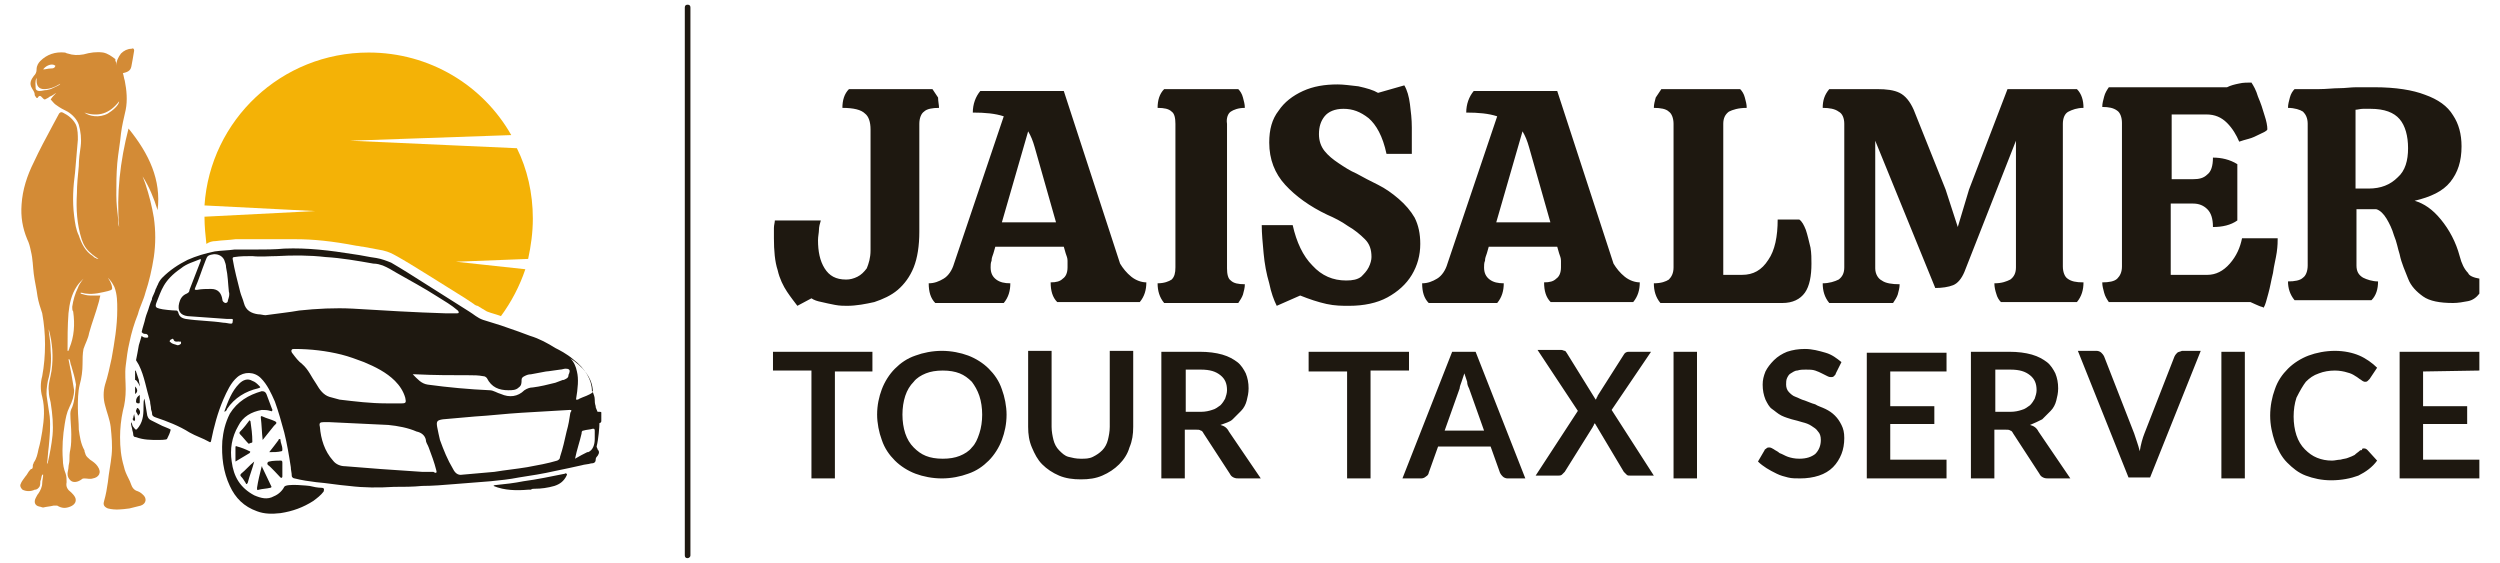 <?xml version="1.0" encoding="UTF-8"?> <!-- Generator: Adobe Illustrator 25.4.1, SVG Export Plug-In . SVG Version: 6.00 Build 0) --> <svg xmlns="http://www.w3.org/2000/svg" xmlns:xlink="http://www.w3.org/1999/xlink" version="1.1" id="Layer_1" x="0px" y="0px" width="266.5px" height="60px" viewBox="0 0 266.5 60" style="enable-background:new 0 0 266.5 60;" xml:space="preserve"> <style type="text/css"> .st0{fill:#1E1810;} .st1{fill:#F4B206;} .st2{fill:#D38B36;} </style> <g> <g> <g> <g> <path class="st0" d="M100.1,11.5c-0.7,0-1.3,0.1-1.6,0.4c-0.3,0.2-0.5,0.7-0.5,1.3v11.5c0,1.5-0.2,2.8-0.6,3.8s-1,1.8-1.7,2.4 s-1.6,1-2.5,1.3c-0.9,0.2-1.9,0.4-2.9,0.4c-0.3,0-0.8,0-1.3-0.1s-1-0.2-1.4-0.3c-0.5-0.1-0.8-0.2-1.1-0.4L85,32.6 c-0.3-0.4-0.7-0.9-1.1-1.5s-0.8-1.4-1-2.3c-0.3-0.9-0.4-2.1-0.4-3.4c0-0.4,0-0.8,0-1.1c0-0.3,0.1-0.6,0.1-0.8h4.9 c-0.1,0.3-0.2,0.7-0.2,1s-0.1,0.7-0.1,1.1c0,1.2,0.2,2.2,0.7,3s1.2,1.2,2.3,1.2c0.4,0,0.8-0.1,1.2-0.3c0.4-0.2,0.7-0.5,1-0.9 c0.2-0.5,0.4-1.1,0.4-1.9V13.8c0-0.8-0.2-1.4-0.6-1.7c-0.4-0.4-1.2-0.6-2.4-0.6c0-0.8,0.2-1.5,0.7-2h8.9 c0.2,0.3,0.4,0.6,0.6,0.9C100,10.8,100.1,11.2,100.1,11.5z M120.6,29.5c0.5,0.4,1.1,0.6,1.6,0.6c0,0.8-0.2,1.5-0.7,2.1h-8.8 c-0.5-0.5-0.7-1.2-0.7-2.1c0.6,0,1-0.1,1.3-0.4c0.3-0.2,0.5-0.6,0.5-1.2c0-0.2,0-0.4,0-0.7c0-0.3-0.1-0.5-0.2-0.8l-0.2-0.7h-7.3 l-0.2,0.7c-0.1,0.3-0.2,0.5-0.2,0.8c-0.1,0.2-0.1,0.5-0.1,0.7c0,0.6,0.2,1,0.6,1.3s0.9,0.4,1.5,0.4c0,0.8-0.2,1.5-0.7,2.1h-7.3 c-0.5-0.5-0.7-1.2-0.7-2.1c0.6,0,1.1-0.2,1.6-0.5s0.9-0.9,1.1-1.6l5.3-15.7c-0.9-0.3-2-0.4-3.3-0.4c0-0.9,0.3-1.7,0.8-2.3h8.9 l6,18.4C119.7,28.6,120.1,29.1,120.6,29.5z M112.6,23.8l-2.3-8.1c-0.2-0.7-0.4-1.2-0.7-1.7l-2.8,9.7h5.8V23.8z M131.2,11.9 c0.3-0.2,0.8-0.4,1.5-0.4c0-0.4-0.1-0.7-0.2-1.1c-0.1-0.4-0.3-0.7-0.5-0.9h-7.9c-0.5,0.5-0.7,1.2-0.7,2c0.7,0,1.2,0.1,1.5,0.4 c0.3,0.2,0.4,0.7,0.4,1.3v15.3c0,0.6-0.1,1-0.4,1.3c-0.3,0.2-0.8,0.4-1.5,0.4c0,0.8,0.2,1.5,0.7,2.1h7.9 c0.2-0.3,0.4-0.6,0.5-0.9c0.1-0.4,0.2-0.7,0.2-1.1c-0.7,0-1.2-0.1-1.5-0.4c-0.3-0.2-0.4-0.7-0.4-1.3V13.2 C130.7,12.6,130.9,12.1,131.2,11.9z M149.1,21.2c-0.7-0.6-1.4-1.1-2.2-1.5s-1.6-0.8-2.3-1.2c-0.7-0.3-1.3-0.7-1.9-1.1 c-0.6-0.4-1.1-0.8-1.5-1.3s-0.6-1.1-0.6-1.8c0-0.8,0.2-1.4,0.6-1.9c0.4-0.5,1.1-0.8,2-0.8c1,0,1.8,0.3,2.7,1 c0.8,0.7,1.5,1.9,1.9,3.8h2.7V16c0-0.7,0-1.5,0-2.4s-0.1-1.7-0.2-2.5c-0.1-0.8-0.3-1.5-0.6-2l-2.8,0.8c-0.5-0.3-1.2-0.5-2.1-0.7 c-0.9-0.1-1.6-0.2-2.2-0.2c-1.4,0-2.6,0.2-3.7,0.7c-1.1,0.5-2,1.2-2.6,2.1c-0.7,0.9-1,2-1,3.4c0,1.8,0.6,3.3,1.7,4.5 c1.1,1.2,2.6,2.3,4.5,3.2c0.7,0.3,1.5,0.7,2.2,1.2c0.7,0.4,1.3,0.9,1.8,1.4s0.7,1.1,0.7,1.9c0,0.3-0.1,0.7-0.3,1.1 s-0.5,0.7-0.8,1c-0.4,0.3-0.9,0.4-1.6,0.4c-1.4,0-2.6-0.5-3.6-1.6c-1-1-1.7-2.5-2.1-4.3h-3.3c0,0.9,0.1,1.9,0.2,3 c0.1,1.1,0.3,2.2,0.6,3.2c0.2,1,0.5,1.8,0.8,2.4l2.5-1.1c1,0.4,1.9,0.7,2.8,0.9c0.9,0.2,1.7,0.2,2.4,0.2c1.6,0,3-0.3,4.1-0.9 s2-1.4,2.6-2.4s0.9-2.1,0.9-3.3c0-1.1-0.2-2-0.6-2.8C150.4,22.5,149.8,21.8,149.1,21.2z M173.2,29.5c0.5,0.4,1.1,0.6,1.6,0.6 c0,0.8-0.2,1.5-0.7,2.1h-8.8c-0.5-0.5-0.7-1.2-0.7-2.1c0.6,0,1-0.1,1.3-0.4c0.3-0.2,0.5-0.6,0.5-1.2c0-0.2,0-0.4,0-0.7 c0-0.3-0.1-0.5-0.2-0.8l-0.2-0.7h-7.3l-0.2,0.7c-0.1,0.3-0.2,0.5-0.2,0.8c-0.1,0.2-0.1,0.5-0.1,0.7c0,0.6,0.2,1,0.6,1.3 c0.4,0.3,0.9,0.4,1.5,0.4c0,0.8-0.2,1.5-0.7,2.1h-7.3c-0.5-0.5-0.7-1.2-0.7-2.1c0.6,0,1.1-0.2,1.6-0.5s0.9-0.9,1.1-1.6l5.3-15.7 c-0.9-0.3-2-0.4-3.3-0.4c0-0.9,0.3-1.7,0.8-2.3h8.9l6,18.4C172.3,28.6,172.7,29.1,173.2,29.5z M165.3,23.8l-2.3-8.1 c-0.2-0.7-0.4-1.2-0.7-1.7l-2.8,9.7h5.8V23.8z M192.5,24.5c-0.2-0.5-0.4-0.9-0.7-1.1h-2.3c0,1.8-0.3,3.3-1,4.3 c-0.7,1.1-1.6,1.6-2.8,1.6h-2V13.2c0-0.6,0.2-1,0.6-1.3c0.4-0.2,1-0.4,1.9-0.4c0-0.4-0.1-0.7-0.2-1.1c-0.1-0.4-0.3-0.7-0.5-0.9 h-8.4c-0.2,0.3-0.4,0.6-0.6,0.9c-0.1,0.4-0.2,0.7-0.2,1.1c0.7,0,1.3,0.1,1.6,0.4c0.3,0.2,0.5,0.7,0.5,1.3v15.3 c0,0.6-0.2,1-0.5,1.3c-0.3,0.2-0.8,0.4-1.6,0.4c0,0.8,0.2,1.5,0.7,2.1h13c1.1,0,1.9-0.4,2.4-1.1s0.7-1.8,0.7-3.1 c0-0.5,0-1.1-0.1-1.7C192.8,25.6,192.7,25.1,192.5,24.5z M220.5,11.9c0.4-0.2,0.9-0.4,1.6-0.4c0-0.8-0.2-1.5-0.7-2H214 l-4.1,10.7l-1.2,4l-1.3-4l-3.4-8.5c-0.4-0.9-0.9-1.5-1.5-1.8s-1.4-0.4-2.4-0.4H195c-0.5,0.6-0.7,1.2-0.7,2 c0.7,0,1.3,0.1,1.7,0.4c0.4,0.2,0.6,0.7,0.6,1.3v15.3c0,0.6-0.2,1-0.6,1.3c-0.4,0.2-1,0.4-1.7,0.4c0,0.8,0.2,1.5,0.7,2.1h6.8 c0.2-0.3,0.4-0.6,0.5-0.9c0.1-0.4,0.2-0.7,0.2-1.1c-0.8,0-1.5-0.1-1.9-0.4c-0.4-0.2-0.7-0.7-0.7-1.3V15l6.4,15.7 c0.7,0,1.4-0.1,1.9-0.3c0.5-0.2,0.9-0.7,1.2-1.4l5.5-14v13.5c0,0.6-0.2,1-0.6,1.3c-0.4,0.2-0.9,0.4-1.7,0.4 c0,0.4,0.1,0.8,0.2,1.1c0.1,0.4,0.3,0.7,0.5,0.9h8.1c0.5-0.6,0.7-1.3,0.7-2.1c-0.8,0-1.3-0.1-1.7-0.4c-0.3-0.2-0.5-0.7-0.5-1.3 V13.2C219.9,12.6,220.1,12.1,220.5,11.9z M237.7,28.1c-0.7,0.8-1.5,1.2-2.4,1.2h-3.9v-7.6h2.4c0.6,0,1.1,0.2,1.5,0.6 s0.6,1,0.6,1.9c1,0,1.9-0.2,2.6-0.7v-6c-0.8-0.5-1.7-0.7-2.6-0.7c0,0.9-0.2,1.5-0.6,1.8c-0.4,0.4-0.9,0.5-1.5,0.5h-2.3v-6.9h3.7 c0.9,0,1.6,0.3,2.2,0.9c0.6,0.6,1,1.3,1.3,2c0.3-0.1,0.6-0.2,1-0.3s0.8-0.3,1.2-0.5s0.7-0.3,0.8-0.5c0-0.4-0.1-0.9-0.3-1.5 c-0.2-0.7-0.4-1.3-0.7-2c-0.2-0.7-0.5-1.2-0.7-1.5c-0.4,0-0.9,0-1.3,0.1c-0.5,0.1-0.9,0.2-1.3,0.4h-12.6c-0.2,0.3-0.4,0.6-0.5,1 s-0.2,0.7-0.2,1.1c0.7,0,1.2,0.1,1.6,0.4c0.3,0.2,0.5,0.7,0.5,1.3v15.3c0,0.6-0.2,1-0.5,1.3s-0.9,0.4-1.6,0.4 c0,0.4,0.1,0.7,0.2,1.1c0.1,0.4,0.3,0.7,0.5,1h15.1c0.4,0.2,0.7,0.3,0.9,0.4c0.2,0.1,0.4,0.1,0.5,0.2c0.2-0.3,0.3-0.8,0.5-1.5 s0.3-1.4,0.5-2.2c0.1-0.8,0.3-1.5,0.4-2.2c0.1-0.7,0.1-1.2,0.1-1.5H239C238.8,26.4,238.4,27.3,237.7,28.1z M264.3,29.7v1.6 c-0.3,0.4-0.7,0.7-1.2,0.8c-0.5,0.1-1.1,0.2-1.6,0.2c-1.4,0-2.5-0.2-3.2-0.7s-1.3-1.1-1.6-1.9c-0.3-0.8-0.7-1.6-0.9-2.6 c-0.2-0.6-0.3-1.3-0.6-2c-0.2-0.7-0.5-1.3-0.8-1.8s-0.7-0.9-1.1-1h-2.1v6c0,0.6,0.2,1,0.7,1.3c0.4,0.2,1,0.4,1.6,0.4 c0,0.8-0.2,1.5-0.7,2h-8.2c-0.5-0.6-0.7-1.3-0.7-2c0.7,0,1.3-0.1,1.6-0.4c0.3-0.2,0.5-0.7,0.5-1.3V13.2c0-0.6-0.2-1-0.5-1.3 c-0.3-0.2-0.9-0.4-1.6-0.4c0-0.4,0.1-0.7,0.2-1.1c0.1-0.4,0.3-0.7,0.5-0.9c0.9,0,1.8,0,2.6,0s1.5-0.1,2.2-0.1 c0.6,0,1.2-0.1,1.8-0.1s1.2,0,1.9,0c2.3,0,4.1,0.3,5.4,0.8c1.4,0.5,2.4,1.2,3,2.2c0.6,0.9,0.9,2,0.9,3.3c0,1.6-0.4,2.8-1.2,3.8 c-0.8,1-2.1,1.6-3.8,2c1,0.3,1.9,0.9,2.8,2s1.6,2.4,2,3.9c0.2,0.8,0.5,1.4,0.9,1.8C263.2,29.4,263.7,29.6,264.3,29.7z M256.7,15.8c0-1.3-0.3-2.4-0.9-3.1c-0.6-0.7-1.6-1.1-3.1-1.1c-0.2,0-0.5,0-0.8,0s-0.6,0.1-0.8,0.1v8.4c0.2,0,0.4,0,0.7,0 s0.6,0,0.7,0c1.3,0,2.3-0.4,3.1-1.2C256.4,18.2,256.7,17.1,256.7,15.8z"></path> <path class="st0" d="M82.4,37.5H93v2.1h-4V51h-2.5V39.5h-4.1V37.5z M106.8,41.5c0.3,0.8,0.5,1.8,0.5,2.7c0,1-0.2,1.9-0.5,2.7 s-0.8,1.6-1.4,2.2c-0.6,0.6-1.3,1.1-2.2,1.4c-0.8,0.3-1.8,0.5-2.8,0.5s-2-0.2-2.8-0.5s-1.6-0.8-2.2-1.4 c-0.6-0.6-1.1-1.3-1.4-2.2c-0.3-0.8-0.5-1.8-0.5-2.7c0-1,0.2-1.9,0.5-2.7s0.8-1.6,1.4-2.2c0.6-0.6,1.3-1.1,2.2-1.4 c0.8-0.3,1.8-0.5,2.8-0.5s2,0.2,2.8,0.5s1.6,0.8,2.2,1.4S106.5,40.6,106.8,41.5z M104.7,44.2c0-0.7-0.1-1.4-0.3-2 c-0.2-0.6-0.5-1.1-0.8-1.5c-0.4-0.4-0.8-0.7-1.3-0.9s-1.1-0.3-1.8-0.3s-1.3,0.1-1.8,0.3s-1,0.5-1.3,0.9 c-0.4,0.4-0.7,0.9-0.9,1.5c-0.2,0.6-0.3,1.3-0.3,2s0.1,1.4,0.3,2c0.2,0.6,0.5,1.1,0.9,1.5s0.8,0.7,1.3,0.9s1.1,0.3,1.8,0.3 s1.3-0.1,1.8-0.3s1-0.5,1.3-0.9c0.4-0.4,0.6-0.9,0.8-1.5C104.6,45.6,104.7,44.9,104.7,44.2z M118.3,45.5c0,0.5-0.1,1-0.2,1.4 s-0.3,0.8-0.6,1.1c-0.3,0.3-0.6,0.5-1,0.7s-0.8,0.2-1.3,0.2s-0.9-0.1-1.3-0.2s-0.7-0.4-1-0.7s-0.5-0.7-0.6-1.1 c-0.1-0.4-0.2-0.9-0.2-1.4v-8.1h-2.5v8.1c0,0.8,0.1,1.5,0.4,2.2s0.6,1.3,1.1,1.8s1.1,0.9,1.8,1.2c0.7,0.3,1.5,0.4,2.3,0.4 c0.9,0,1.6-0.1,2.3-0.4c0.7-0.3,1.3-0.7,1.8-1.2s0.9-1.1,1.1-1.8c0.3-0.7,0.4-1.4,0.4-2.2v-8.1h-2.5L118.3,45.5L118.3,45.5z M131,46l3.4,5h-2.3c-0.2,0-0.4,0-0.6-0.1c-0.2-0.1-0.3-0.2-0.4-0.4l-2.8-4.3c-0.1-0.2-0.2-0.3-0.3-0.3 c-0.1-0.1-0.3-0.1-0.6-0.1h-1.1V51h-2.5V37.5h4.1c0.9,0,1.7,0.1,2.4,0.3s1.2,0.5,1.6,0.8c0.4,0.3,0.7,0.8,0.9,1.2 c0.2,0.5,0.3,1,0.3,1.6c0,0.5-0.1,0.9-0.2,1.3c-0.1,0.4-0.3,0.8-0.6,1.1s-0.6,0.6-0.9,0.9s-0.8,0.4-1.3,0.6 C130.5,45.4,130.8,45.6,131,46z M130.1,43.2c0.2-0.2,0.4-0.5,0.5-0.7c0.1-0.3,0.2-0.6,0.2-0.9c0-0.7-0.2-1.2-0.7-1.6 c-0.5-0.4-1.1-0.6-2.1-0.6h-1.6v4.5h1.6c0.5,0,0.9-0.1,1.2-0.2C129.6,43.6,129.8,43.4,130.1,43.2z M150.1,37.5h-10.6v2.1h4.1V51 h2.5V39.5h4.1v-2H150.1z M157.3,37.5l5.3,13.5h-1.9c-0.2,0-0.4-0.1-0.5-0.2s-0.2-0.2-0.3-0.4l-1-2.8h-5.6l-1,2.8 c0,0.1-0.1,0.3-0.3,0.4c-0.1,0.1-0.3,0.2-0.5,0.2h-2l5.3-13.5H157.3z M158.2,45.9l-1.6-4.5c-0.1-0.2-0.2-0.4-0.2-0.7 c-0.1-0.3-0.2-0.6-0.3-0.9c-0.1,0.3-0.2,0.6-0.3,0.9c-0.1,0.3-0.2,0.5-0.2,0.7l-1.6,4.5H158.2z M176,37.5h-2.4 c-0.2,0-0.4,0.1-0.5,0.3l-2.8,4.4c0,0.1-0.1,0.2-0.1,0.2c0,0.1-0.1,0.2-0.1,0.2l-3.1-5c-0.1-0.1-0.1-0.2-0.2-0.2 c-0.1,0-0.2-0.1-0.4-0.1h-2.5l4.3,6.5l-4.5,6.9h2.4c0.1,0,0.3,0,0.4-0.1c0.1-0.1,0.2-0.2,0.3-0.3l3-4.8c0-0.1,0.1-0.1,0.1-0.2 c0-0.1,0.1-0.1,0.1-0.2l3.1,5.2c0.1,0.1,0.2,0.2,0.3,0.3s0.2,0.1,0.4,0.1h2.5l-4.5-7L176,37.5z M178.4,51h2.5V37.5h-2.5V51z M195.6,44.3c-0.3-0.3-0.6-0.5-1-0.7s-0.8-0.3-1.1-0.5c-0.4-0.1-0.8-0.3-1.1-0.4c-0.4-0.1-0.7-0.3-1-0.4 c-0.3-0.1-0.5-0.3-0.7-0.5s-0.3-0.5-0.3-0.8c0-0.2,0-0.5,0.1-0.7s0.2-0.4,0.4-0.5s0.4-0.3,0.7-0.3c0.3-0.1,0.6-0.1,0.9-0.1 c0.4,0,0.7,0,1,0.1s0.5,0.2,0.7,0.3s0.4,0.2,0.6,0.3s0.3,0.1,0.4,0.1c0.1,0,0.2,0,0.3-0.1s0.2-0.2,0.2-0.3l0.6-1.2 c-0.5-0.4-1-0.8-1.7-1s-1.4-0.4-2.2-0.4c-0.7,0-1.3,0.1-1.9,0.3c-0.5,0.2-1,0.5-1.4,0.9s-0.7,0.8-0.9,1.2 c-0.2,0.5-0.3,0.9-0.3,1.4c0,0.6,0.1,1.1,0.3,1.6c0.2,0.4,0.4,0.8,0.7,1s0.6,0.5,1,0.7s0.8,0.3,1.1,0.4c0.4,0.1,0.8,0.2,1.1,0.3 c0.4,0.1,0.7,0.2,1,0.4s0.5,0.3,0.7,0.6c0.2,0.2,0.3,0.5,0.3,0.9c0,0.6-0.2,1.1-0.6,1.5c-0.4,0.3-0.9,0.5-1.7,0.5 c-0.5,0-0.9-0.1-1.2-0.2c-0.3-0.1-0.6-0.3-0.9-0.4c-0.2-0.2-0.5-0.3-0.6-0.4c-0.2-0.1-0.3-0.2-0.5-0.2c-0.1,0-0.2,0-0.3,0.1 s-0.2,0.1-0.2,0.2l-0.7,1.2c0.3,0.3,0.6,0.5,0.9,0.7c0.3,0.2,0.7,0.4,1.1,0.6c0.4,0.2,0.8,0.3,1.2,0.4c0.4,0.1,0.8,0.1,1.3,0.1 c0.7,0,1.4-0.1,2-0.3s1.1-0.5,1.5-0.9s0.7-0.9,0.9-1.4s0.3-1.1,0.3-1.7c0-0.6-0.1-1-0.3-1.4C196.1,44.9,195.9,44.6,195.6,44.3z M199,51h8.5v-2h-6v-3.8h4.7v-1.9h-4.7v-3.7h6v-2H199V51z M217.3,46l3.4,5h-2.3c-0.2,0-0.4,0-0.6-0.1c-0.2-0.1-0.3-0.2-0.4-0.4 l-2.8-4.3c-0.1-0.2-0.2-0.3-0.3-0.3c-0.1-0.1-0.3-0.1-0.6-0.1h-1.1V51h-2.5V37.5h4.1c0.9,0,1.7,0.1,2.4,0.3s1.2,0.5,1.6,0.8 c0.4,0.3,0.7,0.8,0.9,1.2c0.2,0.5,0.3,1,0.3,1.6c0,0.5-0.1,0.9-0.2,1.3c-0.1,0.4-0.3,0.8-0.6,1.1s-0.6,0.6-0.9,0.9 c-0.4,0.2-0.8,0.4-1.3,0.6C216.8,45.4,217.1,45.6,217.3,46z M216.4,43.2c0.2-0.2,0.4-0.5,0.5-0.7c0.1-0.3,0.2-0.6,0.2-0.9 c0-0.7-0.2-1.2-0.7-1.6c-0.5-0.4-1.1-0.6-2.1-0.6h-1.6v4.5h1.6c0.5,0,0.9-0.1,1.2-0.2C215.9,43.6,216.1,43.4,216.4,43.2z M232.1,37.6c-0.1,0.1-0.2,0.2-0.3,0.4l-3.2,8.2c-0.2,0.5-0.4,1.2-0.5,1.9c-0.1-0.4-0.2-0.7-0.3-1s-0.2-0.6-0.3-0.9l-3.2-8.2 c-0.1-0.2-0.2-0.3-0.3-0.4c-0.1-0.1-0.3-0.2-0.5-0.2h-2l5.4,13.5h2.3l5.4-13.5h-2C232.4,37.5,232.2,37.5,232.1,37.6z M236.8,51 h2.5V37.5h-2.5V51z M245.8,40.7c0.4-0.4,0.8-0.7,1.4-0.9c0.5-0.2,1.1-0.3,1.7-0.3c0.5,0,1,0.1,1.3,0.2c0.4,0.1,0.6,0.2,0.9,0.4 c0.2,0.1,0.4,0.3,0.6,0.4c0.1,0.1,0.3,0.2,0.4,0.2c0.1,0,0.2,0,0.3-0.1s0.1-0.1,0.2-0.2l0.8-1.2c-0.5-0.5-1.2-1-1.9-1.3 s-1.6-0.5-2.6-0.5s-2,0.2-2.8,0.5s-1.6,0.8-2.2,1.4c-0.6,0.6-1.1,1.3-1.4,2.2c-0.3,0.8-0.5,1.8-0.5,2.8s0.2,1.9,0.5,2.8 c0.3,0.8,0.7,1.6,1.3,2.2s1.2,1.1,2,1.4c0.8,0.3,1.7,0.5,2.7,0.5c1.1,0,2.1-0.2,2.9-0.5c0.8-0.4,1.5-0.9,2-1.6l-1-1.1 c-0.1-0.1-0.2-0.2-0.4-0.2c-0.1,0-0.2,0-0.2,0.1s-0.1,0.1-0.2,0.1c-0.2,0.2-0.4,0.3-0.6,0.5c-0.2,0.1-0.4,0.2-0.7,0.3 c-0.2,0.1-0.5,0.1-0.8,0.2c-0.3,0-0.6,0.1-0.9,0.1c-0.6,0-1.1-0.1-1.6-0.3s-0.9-0.5-1.3-0.9c-0.4-0.4-0.7-0.9-0.9-1.5 s-0.3-1.3-0.3-2s0.1-1.4,0.3-2C245.2,41.6,245.5,41.1,245.8,40.7z M264.3,39.5v-2h-8.5V51h8.5v-2h-6v-3.8h4.7v-1.9h-4.7v-3.7 L264.3,39.5L264.3,39.5z"></path> </g> <g> <path class="st1" d="M23,25.7c0.7-0.1,1.4-0.1,2.1-0.2h0.1c0.4,0,0.8,0,1.2,0c0.3,0,0.7,0,1,0c0.5,0,1,0,1.5,0s1.1,0,1.6,0 c0.3,0,0.6,0,1,0c1.9,0,3.9,0.2,6.5,0.7c0.2,0,0.5,0.1,0.7,0.1c0.5,0.1,1.1,0.2,1.6,0.3c0.7,0.1,1.3,0.3,1.8,0.6 c1.1,0.6,2.2,1.3,3.5,2.1c1.3,0.8,2.7,1.7,4,2.5c0.3,0.2,0.6,0.4,0.9,0.6c0.1,0.1,0.3,0.2,0.4,0.2c0.3,0.2,0.7,0.4,1,0.6 c0.5,0.2,1,0.3,1.5,0.5c1.1-1.5,2-3.2,2.6-5l-7.4-0.8l7.7-0.3c0.3-1.4,0.5-2.8,0.5-4.3c0-2.7-0.6-5.3-1.7-7.5L37.3,15l17.2-0.6 c-3-5.3-8.7-8.8-15.2-8.8c-9.3,0-16.9,7.2-17.5,16.3l11.8,0.6l-11.8,0.6c0,0,0,0,0,0.1c0,0.9,0.1,1.9,0.2,2.8 C22.3,25.8,22.6,25.7,23,25.7z"></path> <path class="st2" d="M13.7,13.7c-0.9,3.5-1.3,7-1,10.5c-0.1-0.3-0.1-0.5-0.1-0.8c-0.1-0.9-0.2-1.7-0.2-2.6c0-1.1,0-2.2,0.1-3.4 c0.1-1.1,0.3-2.1,0.4-3.2c0.1-0.8,0.3-1.6,0.5-2.5c0.2-1,0.1-2.1-0.1-3.1c-0.1-0.3-0.1-0.5-0.2-0.8c0.4-0.1,0.8-0.2,0.9-0.7 c0.1-0.5,0.2-1.1,0.3-1.7c0-0.2-0.1-0.3-0.3-0.2c-0.4,0-0.8,0.2-1.1,0.5c-0.3,0.4-0.5,0.8-0.5,1.3c0-0.2,0-0.4-0.1-0.5 c0-0.1,0-0.2,0-0.2C11.9,6,11.5,5.7,11,5.6c-0.7-0.1-1.4,0-2.1,0.2C8.3,5.9,7.8,5.9,7.2,5.7C7.1,5.7,7,5.6,6.9,5.6 C5.9,5.5,5,5.8,4.3,6.5C4.1,6.7,3.9,7,3.9,7.4c0,0.3-0.1,0.5-0.3,0.7C3.3,8.5,3.1,8.9,3.4,9.4c0.1,0.2,0.3,0.4,0.3,0.7 c0,0.1,0.1,0.2,0.1,0.2c0.1,0.2,0.2,0.2,0.3,0c0.1-0.1,0.2-0.1,0.3,0c0.1,0.1,0.1,0.1,0.2,0.2c0.1,0.1,0.1,0.1,0.2,0.1l0,0 c0.2-0.1,0.4-0.2,0.5-0.3C5.6,10.2,5.8,10,6,9.9l0,0c-0.2,0.2-0.4,0.4-0.6,0.7c0.2,0.2,0.4,0.5,0.6,0.6c0.4,0.3,0.8,0.5,1.2,0.7 c0.5,0.3,1,0.8,1.2,1.4c0.2,0.7,0.3,1.5,0.2,2.3c-0.1,0.7-0.2,1.4-0.2,2.1c-0.1,1-0.2,2-0.2,2.9c-0.1,1.7,0,3.3,0.5,4.9 c0.2,0.6,0.5,1.1,1,1.5c0.2,0.2,0.5,0.4,0.8,0.6c-0.1,0-0.2,0-0.3-0.1c-0.1,0-0.2-0.1-0.3-0.2c-0.8-0.5-1.2-1.3-1.5-2.2 C8.1,24.5,8,23.8,7.9,23c-0.2-1.6-0.1-3.1,0.1-4.6c0.1-1.2,0.2-2.3,0.3-3.5c0-0.5,0-1.1-0.2-1.6c-0.3-0.6-0.8-1-1.4-1.3 c-0.2-0.1-0.3,0-0.4,0.1c-0.2,0.4-0.5,0.9-0.7,1.3c-0.7,1.3-1.4,2.6-2,3.9c-0.7,1.4-1.2,2.9-1.3,4.5c-0.1,1.3,0.1,2.5,0.6,3.7 c0.2,0.4,0.3,0.8,0.4,1.3c0.2,0.8,0.2,1.6,0.3,2.4s0.3,1.6,0.4,2.4c0.1,0.6,0.3,1.2,0.5,1.8c0.2,1.1,0.3,2.2,0.3,3.3 c0,1.2-0.1,2.3-0.3,3.4c-0.2,0.7-0.2,1.5,0,2.2c0.3,1.2,0.2,2.4,0,3.7c-0.1,0.6-0.2,1.2-0.4,1.9c-0.1,0.5-0.2,1-0.5,1.4 c0,0.1-0.1,0.2-0.1,0.3c0,0.2,0,0.4-0.2,0.4l-0.1,0.1c-0.2,0.2-0.3,0.5-0.5,0.7c-0.2,0.3-0.4,0.5-0.5,0.8 c-0.1,0.2,0,0.4,0.2,0.6c0.4,0.2,0.9,0.2,1.3,0c0.3,0,0.4-0.2,0.5-0.3c0.1-0.2,0.1-0.4,0.1-0.6c0.1-0.2,0.1-0.5,0.2-0.7 c0,0,0,0,0.1,0c0,0.3-0.1,0.6-0.1,0.9c0,0.4-0.2,0.8-0.4,1.1c-0.1,0.1-0.2,0.3-0.3,0.5c-0.2,0.4-0.1,0.8,0.4,0.9 c0.1,0,0.3,0.1,0.4,0.1C5,54,5.3,54,5.7,53.9c0.1,0,0.2,0,0.4,0C6.6,54.2,7,54.2,7.5,54s0.7-0.6,0.5-1c-0.1-0.2-0.3-0.4-0.4-0.5 c-0.4-0.3-0.6-0.6-0.5-1.1c0-0.3,0-0.6-0.1-0.9c-0.2-0.5-0.3-1-0.3-1.5c-0.1-1.3,0-2.6,0.2-3.8C7,44.6,7.1,44,7.4,43.4 s0.5-1.2,0.5-1.8c-0.1-0.6-0.2-1.2-0.3-1.8c-0.1-0.5-0.2-1-0.3-1.5c0,0,0,0,0.1,0c0.1,0.2,0.1,0.5,0.2,0.7 c0.2,0.7,0.4,1.3,0.5,2C8,41.8,8,42.6,7.7,43.4c-0.1,0.2-0.2,0.4-0.2,0.7c0,0.7,0.1,1.5,0.1,2.2c0,0.5,0,1.1-0.1,1.6 c-0.1,0.4-0.1,0.8-0.1,1.2c0,0.2-0.1,0.5-0.1,0.7s-0.1,0.5-0.1,0.7c0,0.3,0.1,0.5,0.3,0.7c0.3,0.3,0.8,0.2,1.2-0.1 C8.8,51,8.9,51,9,51c0.3,0,0.6,0.1,0.9,0c0.6-0.1,1-0.6,0.5-1.3c-0.2-0.3-0.5-0.5-0.8-0.7c-0.2-0.2-0.4-0.3-0.5-0.6 C9.1,48.3,9,48.2,9,48c-0.4-0.7-0.5-1.5-0.6-2.2c0-0.8-0.1-1.5-0.1-2.3s0-1.7,0.2-2.5c0.2-0.7,0.3-1.5,0.3-2.2 c0-0.5,0-1.1,0.1-1.6c0.2-0.6,0.5-1.1,0.6-1.7c0.3-1.1,0.7-2.1,1-3.2c0.1-0.3,0.1-0.5,0.2-0.8c-0.4,0-0.7,0-1.1,0 c-0.3,0-0.7-0.1-1-0.2c0,0,0,0,0-0.1c0.2,0,0.4,0.1,0.6,0.1c0.8,0.1,1.6-0.1,2.4-0.3c0.4-0.1,0.4-0.2,0.3-0.6 c-0.1-0.3-0.2-0.5-0.4-0.8c0.3,0.3,0.5,0.6,0.7,1c0.3,0.8,0.3,1.6,0.3,2.4c0,1.8-0.3,3.5-0.6,5.2c-0.2,0.9-0.4,1.9-0.7,2.8 c-0.2,0.7-0.2,1.5,0,2.2c0.2,0.8,0.5,1.5,0.6,2.3c0.1,1,0.2,2,0.1,3c-0.1,1-0.3,1.9-0.4,2.9c-0.1,0.7-0.2,1.3-0.4,2 C11,53.7,11,54,11.5,54.2c0.8,0.2,1.5,0.1,2.3,0c0.4-0.1,0.8-0.2,1.2-0.3c0.6-0.2,0.7-0.8,0.2-1.2c-0.2-0.2-0.4-0.3-0.7-0.4 c-0.2-0.1-0.4-0.3-0.5-0.6s-0.2-0.5-0.3-0.7c-0.2-0.4-0.4-0.8-0.5-1.3c-0.3-1-0.4-2-0.4-3.1c0-0.9,0.1-1.9,0.3-2.8 c0.2-0.7,0.3-1.5,0.3-2.3s-0.1-1.7,0-2.5s0.2-1.7,0.4-2.5c0.2-1,0.5-2,0.9-3c0.2-0.8,0.6-1.5,0.8-2.3c0.4-1.2,0.7-2.5,0.9-3.8 c0.2-1.4,0.2-2.8,0-4.2c-0.2-1.2-0.5-2.4-0.9-3.6c-0.1-0.3-0.2-0.5-0.3-0.8c0.7,1.1,1.2,2.3,1.6,3.6 C17.2,19.2,15.9,16.4,13.7,13.7z M5.7,6.9L5.9,7c0,0.1-0.1,0.2-0.1,0.2C5.7,7.3,5.5,7.3,5.4,7.3c-0.3,0-0.5,0.1-0.8,0.1 C4.8,7.1,5.3,6.8,5.7,6.9z M5.4,9.5L5,9.6c-0.3,0-0.5,0.1-0.8,0.1C4,9.7,3.8,9.6,3.8,9.4c0-0.4-0.1-0.7,0.1-1.1 c0,0.1,0,0.2,0,0.3c0,0.5,0.2,0.9,0.8,0.9S5.8,9.3,6.3,9c0,0,0.1,0,0.1-0.1c0,0,0,0,0,0.1C6.1,9.2,5.8,9.3,5.4,9.5z M5.6,46.4 c-0.1,1-0.3,2-0.5,2.9c0,0.1-0.1,0.1-0.1,0.2l0,0c0.1-0.6,0.1-1.2,0.2-1.9c0.1-1.1,0.2-2.1,0.1-3.2c-0.1-0.7-0.2-1.3-0.3-2 c-0.1-0.6,0-1.2,0.1-1.8c0.3-1,0.4-2.1,0.3-3.2c0-0.7-0.1-1.4-0.2-2.1c0-0.1,0-0.1,0-0.2c0.4,1.5,0.5,2.9,0.3,4.4 c-0.1,0.7-0.4,1.5-0.3,2.2c0,0.4,0.1,0.8,0.2,1.2C5.6,44.2,5.7,45.3,5.6,46.4z M8.3,30.7c-0.3,0.6-0.5,1.3-0.6,2 c0,0.2,0,0.4,0.1,0.5c0.2,1.4,0.1,2.7-0.4,3.9c0,0.1-0.1,0.2-0.1,0.3l0,0H7.2c0-1.3,0-2.7,0.1-4c0.1-1,0.3-2,0.9-2.9 c0.2-0.3,0.5-0.6,0.7-0.8l0,0C8.6,30.1,8.4,30.4,8.3,30.7z M11.5,12.1c-0.9,0.5-2,0.3-2.5-0.1c1.5,0.5,2.7,0.1,3.7-1.2 C12.7,11.2,12,11.8,11.5,12.1z"></path> <path class="st0" d="M14.2,44.6c0-0.2,0.1-0.4,0.1-0.5l0,0c0,0.2,0.1,0.4,0.1,0.6c0,0.1-0.1,0.2-0.1,0.2 C14.1,44.7,14.1,44.6,14.2,44.6z M34.3,52c-0.4,0-0.9-0.1-1.3-0.2c0,0-2.5-0.3-2.7,0.1c-0.2,0.4-0.6,0.8-1.1,1 c-0.7,0.4-1.4,0.2-2.1-0.1c-1.5-0.8-2.2-2-2.4-3.6c-0.2-1.3,0-2.6,0.7-3.8c0.5-1,1.4-1.5,2.5-1.7c0.3,0,0.6,0,0.9,0.1 c0.1,0,0.2,0.1,0.2,0c0.1-0.1,0-0.2,0-0.2c-0.2-0.5-0.4-1.1-0.6-1.6c-0.1-0.2-0.2-0.3-0.5-0.3c-1.4,0.4-2.6,1.1-3.4,2.4 c-0.5,1-0.7,1.9-0.8,2.9c-0.1,1.7,0.1,3.3,0.8,4.8c0.6,1.3,1.5,2.2,2.9,2.7c0.8,0.3,1.6,0.3,2.5,0.2c1.3-0.2,2.4-0.6,3.5-1.3 c0.4-0.3,0.8-0.6,1.1-1C34.6,52.1,34.5,52,34.3,52z M24,43.8L24,43.8C24,43.7,24,43.8,24,43.8L24,43.8L24,43.8L24,43.8z M24.2,43.6c0.8-1.2,2-1.9,3.3-2.2c0.3-0.1,0.3-0.1,0.1-0.3c-0.2-0.2-0.4-0.4-0.7-0.5c-0.5-0.3-1-0.1-1.4,0.3 c-0.8,0.8-1.2,1.9-1.6,3C24.2,43.8,24.2,43.6,24.2,43.6z M24,43.9L24,43.9C24,43.8,24,43.8,24,43.9C23.9,43.8,24,43.8,24,43.9z M14.4,41.2c0,0.1,0,0.3,0,0.4c0,0.1,0,0.2,0,0.4C14.7,41.8,14.7,41.5,14.4,41.2z M14.5,42.8c0,0.2,0.2,0.2,0.3,0.2 s0.1-0.1,0.1-0.2c0-0.2,0-0.4,0-0.7C14.6,42.3,14.5,42.5,14.5,42.8z M14.7,40.8c0.1,0.1,0.1,0.2,0.2,0.4c0-0.3-0.1-0.5-0.1-0.7 c-0.1-0.3-0.2-0.6-0.3-0.9c0-0.1-0.1-0.1-0.1-0.1c0,0.3,0,0.5,0,0.8c0,0.1,0,0.1,0,0.2C14.5,40.5,14.6,40.6,14.7,40.8z M14.9,44.1c0.1-0.3-0.1-0.5-0.2-0.6h-0.1c0,0.1-0.1,0.2-0.1,0.3c0,0.2,0.2,0.3,0.2,0.5C14.8,44.3,14.8,44.2,14.9,44.1z M17.3,45.4c-0.4-0.2-0.8-0.4-1.2-0.6c-0.2-0.1-0.3-0.2-0.4-0.5c-0.1-0.6-0.2-1.2-0.3-1.8c-0.1,0.2-0.1,0.4-0.1,0.7 c0,0.8,0,1.6-0.5,2.3c-0.1,0.1-0.2,0.3-0.3,0.3s-0.2-0.2-0.3-0.3S14.1,45.2,14,45c-0.1,0.3,0.1,0.6,0.1,0.8 c0,0.1,0.1,0.3,0.1,0.5s0.1,0.3,0.3,0.3c0.8,0.3,1.6,0.3,2.4,0.3c0.1,0,0.8,0,0.9-0.1c0.2-0.4,0.3-0.6,0.4-1 C18.1,45.7,17.5,45.5,17.3,45.4z M26.8,47.2c0.1,0,0.1-0.1,0.1-0.1c0-0.8-0.1-1.5-0.2-2.2c0,0,0,0-0.1-0.1 c-0.3,0.4-0.6,0.8-1,1.2c-0.1,0.1-0.1,0.2,0,0.3c0.3,0.3,0.6,0.7,0.9,1C26.6,47.3,26.7,47.2,26.8,47.2z M26.2,51.5 c0,0.1,0.1,0.1,0.1,0.1c0.1,0,0-0.1,0.1-0.1c0.2-0.8,0.5-1.5,0.7-2.3c-0.5,0.4-0.9,0.9-1.4,1.3c-0.1,0.1-0.1,0.2,0,0.3 C25.9,51,26,51.2,26.2,51.5z M60.2,50.5c-1.5,0.3-2.9,0.6-4.4,0.8c-1,0.2-1.9,0.3-2.9,0.4c-0.1,0-0.2,0-0.3,0.1 c1.2,0.5,2.5,0.5,3.7,0.4c0.1,0,0.2,0,0.3,0c0.1-0.1,0.2-0.1,0.4-0.1c0.7,0,1.4-0.1,2.1-0.3c0.6-0.2,1-0.5,1.3-1.1 c0-0.1,0.1-0.1,0-0.2S60.2,50.5,60.2,50.5z M25.1,47.7c0,0.5,0,0.9,0,1.5c0.5-0.3,1-0.6,1.5-0.9c0.1-0.1,0.1-0.2,0-0.2 c-0.4-0.2-0.9-0.4-1.3-0.5C25.1,47.5,25.1,47.6,25.1,47.7z M29.9,50.9c0.1,0.1,0.2,0,0.2-0.1v-0.1l0,0c0,0,0-1.3,0-1.4 c0-0.2-0.1-0.2-0.2-0.2s-0.9,0-1.2,0.1c-0.1,0-0.2,0.1-0.2,0.2c0,0.1,0,0.1,0.1,0.2C28.7,49.6,29.9,50.9,29.9,50.9z M29.9,46.9 c0-0.1,0-0.1-0.1-0.1s-0.1,0-0.1,0.1c-0.3,0.4-0.6,0.8-1,1.3c0.5,0,0.9,0,1.3-0.1c0.1,0,0.1-0.1,0.1-0.2 C30.1,47.5,29.9,47.2,29.9,46.9z M27.9,49.7c-0.2,0.8-0.4,1.6-0.5,2.3c0,0.2,0,0.3,0.2,0.2c0.4-0.1,0.8-0.1,1.2-0.2 c0.1,0,0.2-0.1,0.1-0.2C28.6,51.2,28.3,50.5,27.9,49.7C28,49.8,28,49.7,27.9,49.7z M29.3,44.9c-0.4-0.2-0.9-0.3-1.3-0.5 c-0.2-0.1-0.2,0-0.2,0.1c0.1,0.8,0.1,1.5,0.2,2.4c0.4-0.5,0.8-1,1.2-1.5c0.1-0.1,0.1-0.1,0.2-0.2C29.5,45.1,29.5,45,29.3,44.9z M64.1,44c0,0.3,0,0.6,0,0.9c0,0.1-0.1,0.2-0.2,0.2c0,0.4-0.1,1.7-0.3,2.5c0,0.1,0.1,0.2,0.1,0.3c0.2,0.2,0.2,0.4,0,0.7 c-0.1,0.1-0.2,0.2-0.2,0.4c0,0.3-0.2,0.4-0.5,0.4c-0.3,0.1-0.7,0.1-1,0.2c-0.9,0.2-1.8,0.4-2.8,0.6c-1.3,0.3-2.6,0.5-3.9,0.7 c-1,0.2-2,0.3-3,0.4c-1.3,0.1-2.5,0.2-3.8,0.3c-1.2,0.1-2.4,0.2-3.5,0.2c-1,0.1-2,0.1-3,0.1c-1.6,0.1-3.2,0.1-4.8-0.1 c-1.2-0.1-2.3-0.3-3.5-0.4c-0.8-0.1-1.5-0.2-2.3-0.4c-0.1,0-0.3-0.1-0.3-0.3c0-0.3-0.1-0.6-0.1-0.9c-0.2-1.3-0.4-2.5-0.7-3.7 c-0.3-1.1-0.6-2.2-1-3.3c-0.4-0.9-0.8-1.8-1.5-2.5s-1.8-0.7-2.5-0.1c-0.7,0.6-1.1,1.5-1.5,2.4c-0.6,1.4-1,2.9-1.3,4.4 c0,0.1-0.1,0.2-0.2,0.1c-0.7-0.4-1.4-0.6-2.1-1c-1.1-0.7-2.4-1.2-3.6-1.6c-0.3-0.1-0.4-0.2-0.4-0.5c0-0.1-0.1-0.3-0.1-0.4 c0-0.3-0.1-0.5-0.1-0.8c-0.4-1.3-0.6-2.7-1.2-3.9c-0.1-0.2-0.2-0.3-0.3-0.5c0.1-0.5,0.2-1,0.3-1.6c0.1-0.3,0.2-0.7,0.3-1 c0.1,0.1,0.2,0.2,0.5,0.2c0.1,0,0.2,0,0.2-0.1s0-0.2-0.2-0.3c-0.1,0-0.3,0-0.4-0.1l-0.1-0.1c0.1-0.5,0.3-1,0.4-1.5 c0.1-0.4,0.3-0.8,0.4-1.2c0.1-0.3,0.2-0.6,0.3-0.8v-0.1c0.1-0.3,0.3-0.6,0.4-1c0.1-0.1,0.1-0.3,0.2-0.4c0.1-0.3,0.3-0.6,0.5-0.8 l0,0c0.8-0.8,1.7-1.4,2.7-1.9c0.9-0.4,1.9-0.7,2.9-0.9c0.7-0.1,1.4-0.1,2.1-0.2c0.7,0,1.5,0,2.2,0c1,0,2.1,0,3.1-0.1 c2.5-0.1,4.9,0.2,7.4,0.6c0.8,0.1,1.6,0.3,2.4,0.4c0.6,0.1,1.1,0.3,1.6,0.5c1.2,0.7,2.3,1.4,3.4,2.1c1.6,1,3.3,2.1,4.9,3.1 c0.5,0.3,0.9,0.7,1.5,0.9c0.9,0.3,1.7,0.5,2.5,0.8c0.9,0.3,1.7,0.6,2.5,0.9c1,0.3,1.9,0.8,2.7,1.3c0.4,0.2,1.2,0.6,1.9,1.2 c1.3,1,2,2.2,2,3.4c0,0,0.1,0,0.1,0.1c0.1,0.3,0.2,0.5,0.2,0.8c0,0.2,0,0.4,0.1,0.7v0.1c0,0,0.1,0.3,0.2,0.5 C64.1,43.9,64.1,43.9,64.1,44z M60.8,38.2c0.4,0.4,0.6,0.9,0.7,1.4c0.2,0.8,0.1,1.8-0.1,3l0,0c0.1,0,0.2,0,0.2,0 c0.1-0.1,0.9-0.4,0.9-0.4c0.2-0.1,0.5-0.2,0.7-0.4C63.2,40.2,62,39,60.8,38.2z M44.3,39.9c-0.1,0-0.1,0-0.3,0 c0.5,0.5,0.9,1,1.6,1.1c2.2,0.3,4.4,0.5,6.6,0.6c0.4,0,0.8,0.3,1.2,0.4c0.9,0.4,1.8,0.3,2.5-0.4c0.3-0.2,0.6-0.3,0.9-0.3 c0.8-0.1,1.6-0.3,2.4-0.5c0.3-0.1,0.5-0.2,0.8-0.3h0.1l0.2-0.1c0.2-0.1,0.3-0.2,0.3-0.4c0-0.1,0.1-0.2,0.1-0.3 c0.1-0.3-0.1-0.4-0.4-0.4c-0.2,0-0.4,0.1-0.6,0.1c-0.1,0-1.3,0.2-1.5,0.2c-0.5,0.1-1.1,0.2-1.6,0.3c-0.3,0-0.5,0.1-0.7,0.2 c-0.2,0.1-0.3,0.2-0.3,0.4c0,0.3,0,0.6-0.3,0.8c-0.3,0.3-0.7,0.3-1.1,0.3c-1,0-1.8-0.3-2.3-1.3c-0.1-0.1-0.2-0.2-0.4-0.2 C51,40,50.5,40,50,40C48.2,40,46.3,40,44.3,39.9z M21.9,27.8c-0.4,1-0.7,2-1.1,2.9c-0.1,0.2,0,0.2,0.2,0.2 c0.5-0.1,1-0.1,1.5-0.1c0.8,0,1.1,0.5,1.2,1.1c0,0.2,0.1,0.3,0.3,0.4c0.2,0,0.3-0.1,0.3-0.3c0.1-0.3,0.2-0.6,0.1-0.9 c-0.1-0.9-0.1-1.7-0.3-2.6c0-0.3-0.1-0.5-0.2-0.8c-0.2-0.4-0.6-0.6-1-0.6c-0.1,0-0.1,0-0.1,0C22.1,27.2,22.1,27.3,21.9,27.8z M19.3,36.5c0-0.2-0.1,0-0.2-0.1c-0.2,0-0.5,0.1-0.6-0.2c-0.1-0.2-0.2,0-0.3,0c-0.1,0.1-0.2,0.2,0,0.3c0.2,0.2,0.5,0.2,0.7,0.3 c0.1,0,0.2,0,0.3-0.1C19.3,36.7,19.3,36.6,19.3,36.5z M24.7,34c-0.2,0-0.3,0-0.5,0c-1.4-0.1-2.8-0.2-4.2-0.3 c-0.8-0.1-1.1-0.6-0.9-1.4c0.1-0.4,0.3-0.8,0.8-1c0.2-0.1,0.3-0.2,0.3-0.4c0.4-1,0.8-2.1,1.2-3.1c0,0,0-0.1,0-0.2 c-0.7,0.3-1.5,0.5-2.1,1c-1.9,1.3-2.1,2.4-2.6,3.6c-0.2,0.5-0.1,0.6,0.3,0.7c0.3,0.1,1.4,0.2,1.7,0.2c0.2,0,0.2,0,0.3,0.2 c0.1,0.4,0.3,0.6,0.8,0.7c1.3,0.2,2.7,0.2,4,0.4c0.3,0,0.6,0.1,0.8,0.1c0.1,0,0.2,0,0.2-0.2C24.8,34.2,24.9,34,24.7,34z M31.9,33.1c1.9-0.2,3.8-0.3,5.7-0.2c3.3,0.2,6.6,0.4,9.9,0.5c0.4,0,0.8,0,1.2,0c0.1,0,0.2,0,0.2-0.1s-0.1-0.2-0.1-0.2 c-0.7-0.6-1.4-1-2.2-1.5c-1.4-0.9-2.9-1.7-4.3-2.5c-0.5-0.3-1-0.6-1.5-0.8c-0.3-0.1-0.6-0.2-1-0.2c-1.7-0.3-3.4-0.6-5.1-0.7 c-1.7-0.2-3.5-0.2-5.2-0.1c-0.8,0-1.7,0.1-2.6,0c-0.6,0-1.3,0-1.9,0.1c-0.2,0-0.2,0.1-0.2,0.2c0.2,1.2,0.5,2.3,0.8,3.5 c0.1,0.4,0.3,0.8,0.4,1.2c0.2,0.8,0.8,1.1,1.5,1.2c0.3,0,0.6,0.1,0.8,0.1C29.7,33.4,30.8,33.3,31.9,33.1z M35.1,42.3 c0.4,0.1,0.7,0.2,1.1,0.3c1.7,0.2,3.3,0.4,5,0.4c0.5,0,1.1,0,1.6,0s0.5-0.1,0.4-0.6c-0.2-0.7-0.6-1.3-1.1-1.8 c-0.9-0.9-2.1-1.5-3.3-2c-0.8-0.3-1.6-0.6-2.4-0.8c-1.6-0.4-3.3-0.6-5-0.6c-0.1,0-0.3,0-0.3,0.1c-0.1,0.1,0,0.3,0.1,0.4 c0.3,0.4,0.6,0.8,1,1.1c0.7,0.6,1,1.4,1.5,2.1C34.1,41.6,34.5,42.1,35.1,42.3z M46.5,50.1c-0.2-0.8-0.5-1.6-0.8-2.4 c-0.1-0.3-0.3-0.5-0.3-0.8c-0.1-0.5-0.5-0.8-1-0.9c-0.9-0.4-2-0.6-3-0.7c-2.1-0.1-4.2-0.2-6.3-0.3c-0.2,0-0.4,0-0.6,0 c-0.4,0-0.5,0.1-0.4,0.5c0.1,1.3,0.5,2.6,1.4,3.6c0.3,0.4,0.8,0.6,1.3,0.6c1.3,0.1,2.5,0.2,3.8,0.3c1.5,0.1,3,0.2,4.4,0.3l0,0 c0.4,0,0.8,0,1.2,0C46.5,50.5,46.6,50.4,46.5,50.1z M60.7,43.7c-1.7,0.1-3.4,0.2-5.1,0.3c-1.7,0.1-3.3,0.3-5,0.4 c-1.1,0.1-2.3,0.2-3.4,0.3c-0.6,0.1-0.7,0.2-0.6,0.8c0.1,0.5,0.2,1,0.3,1.4c0.4,1.1,0.8,2.1,1.4,3.1c0.2,0.4,0.5,0.7,1,0.6 c1.2-0.1,2.3-0.2,3.4-0.3c1.2-0.2,2.3-0.3,3.5-0.5c1.1-0.2,2.2-0.4,3.2-0.7c0.2-0.1,0.3-0.2,0.3-0.4c0.3-0.9,0.5-1.8,0.7-2.7 c0.2-0.7,0.3-1.3,0.4-2C61,43.7,60.9,43.7,60.7,43.7z M63.4,46.8c0-0.3,0-0.6,0-0.9c0-0.2-0.1-0.2-0.2-0.2 c-0.3,0.1-0.7,0.1-1,0.2c-0.2,0-0.2,0.2-0.2,0.3c-0.2,0.9-0.5,1.7-0.7,2.7c0.5-0.3,0.9-0.5,1.3-0.7c0,0,0,0,0.1,0 C63.2,48,63.4,47.4,63.4,46.8z"></path> </g> </g> </g> <g> <path class="st0" d="M73.3,59.5c-0.2,0-0.3-0.1-0.3-0.3V0.8c0-0.2,0.1-0.3,0.3-0.3s0.3,0.1,0.3,0.3v58.4 C73.6,59.4,73.4,59.5,73.3,59.5z"></path> </g> </g> </svg> 